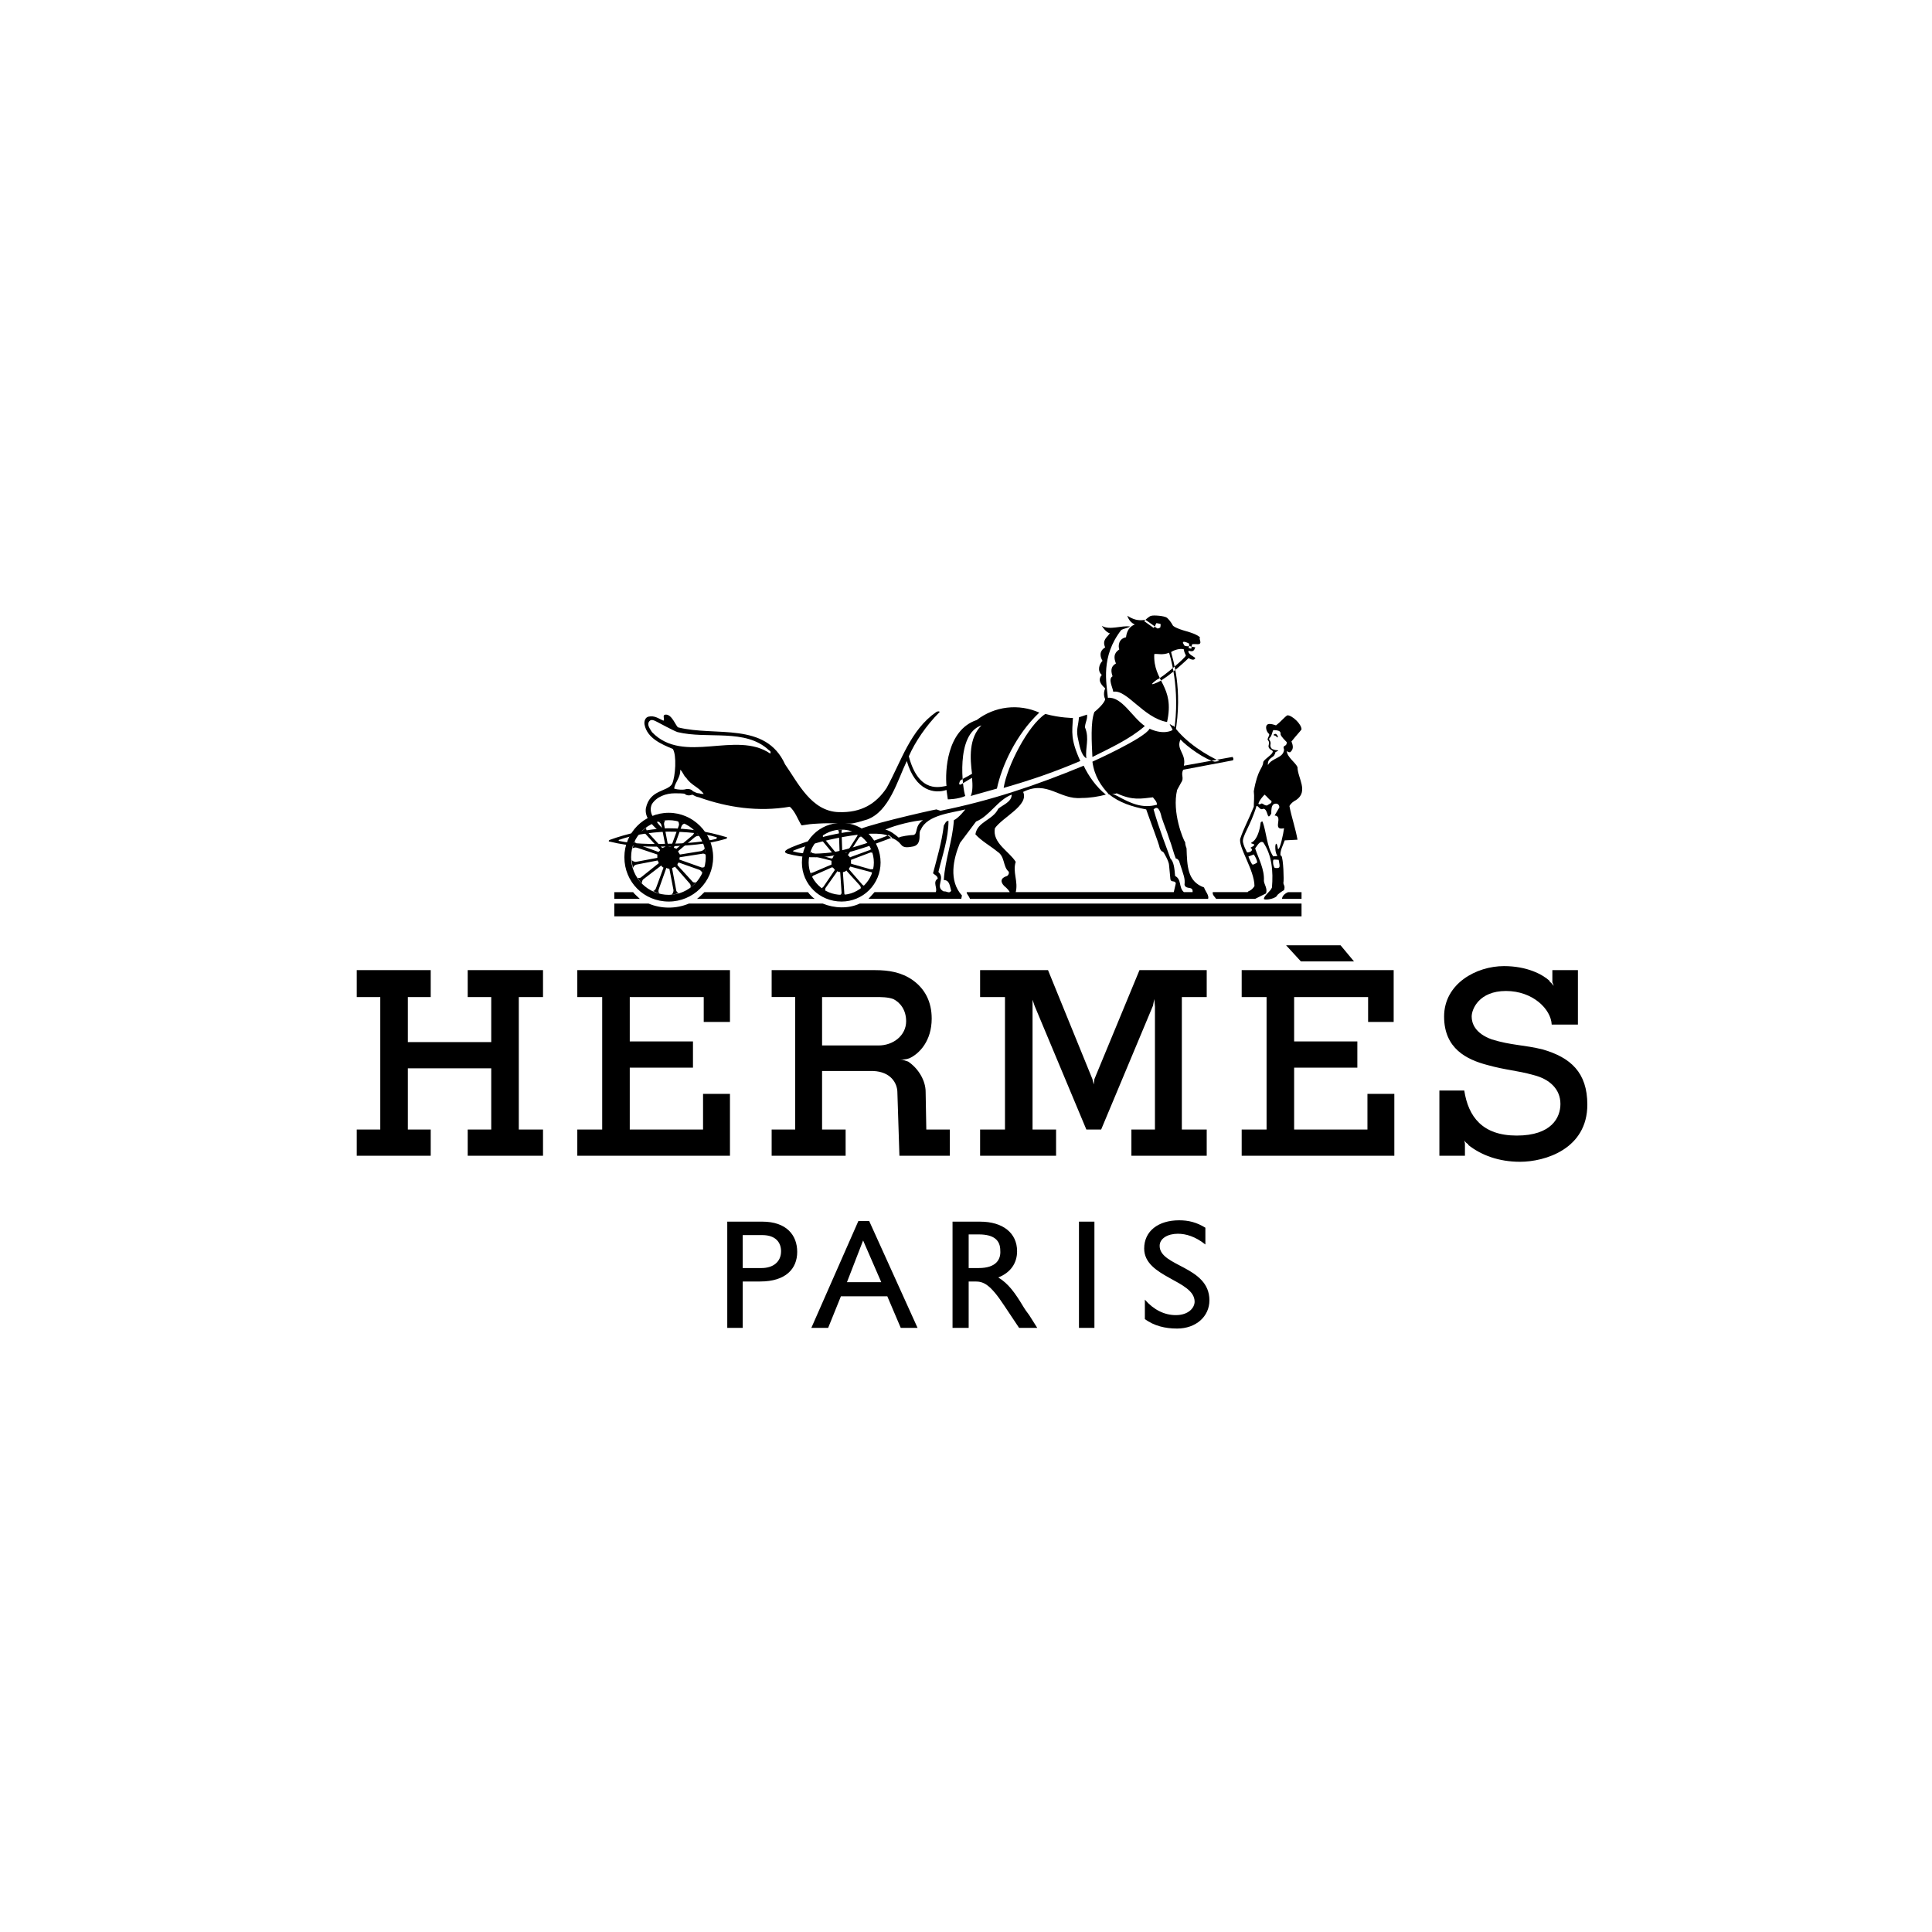 <?xml version="1.0" encoding="UTF-8"?> <svg xmlns="http://www.w3.org/2000/svg" width="160" height="160" viewBox="0 0 160 160" fill="none"><path fill-rule="evenodd" clip-rule="evenodd" d="M29.544 80.343H35.67V82.571H33.776V86.302H40.682V82.571H38.733V80.343H44.97V82.571H42.965V93.542H44.97V95.714H38.733V93.542H40.682V88.474H33.776V93.542H35.67V95.714H29.544V93.542H31.493V82.571H29.544V80.343ZM102.831 80.343H115.418V84.632H113.301V82.571H107.175V86.247H112.41V88.418H107.175V93.542H113.246V90.591H115.473V95.714H102.831V93.542H104.892V82.571H102.831V80.343ZM47.81 80.343H60.452V84.632H58.28V82.571H52.154V86.247H57.389V88.418H52.154V93.542H58.224V90.591H60.452V95.714H47.81V93.542H49.871V82.571H47.81V80.343ZM106.507 78.283H111.018L112.132 79.619H107.733L106.507 78.283ZM127.78 86.915C126.221 86.524 125.163 86.581 123.548 86.08C122.155 85.579 121.878 84.742 121.878 84.186C121.878 83.573 122.489 82.069 124.717 82.069C126.945 82.069 128.449 83.573 128.505 84.853H130.676V80.343H128.56V81.347L128.671 81.624C128.615 81.624 128.56 81.457 128.336 81.29V81.235C127.725 80.678 126.444 80.009 124.55 80.009C122.267 80.009 119.594 81.457 119.594 84.186C119.594 86.859 121.487 87.75 123.158 88.195C124.773 88.641 125.608 88.641 127 89.031C128.336 89.364 129.228 90.2 129.228 91.425C129.228 92.539 128.505 94.043 125.608 94.043C122.768 94.043 121.599 92.483 121.264 90.311H119.204V95.713H121.32V94.71L121.264 94.431C121.264 94.431 121.32 94.599 121.598 94.765V94.822C122.655 95.657 124.104 96.214 125.886 96.214C127.946 96.214 131.456 95.157 131.456 91.481C131.456 88.809 130.063 87.583 127.78 86.915ZM97.875 93.542V82.571H99.935V80.343H94.367L90.635 89.365L90.58 89.811L90.469 89.365L86.793 80.343H81.168V82.571H83.228V93.542H81.168V95.714H87.46V93.542H85.511V82.793L85.68 83.296L89.967 93.542H91.193L95.481 83.296L95.592 82.738L95.648 83.351V93.542H93.698V95.714H99.935V93.542H97.875ZM52.989 74.441H50.873V73.884H52.433C52.488 73.995 52.822 74.273 52.989 74.441ZM106.173 74.441C106.173 74.218 106.395 73.995 106.674 73.884H107.788V74.441H106.173ZM71.2 74.83C70.253 75.275 69.084 75.22 68.137 74.83H57.055C56.525 75.051 55.958 75.164 55.384 75.164C54.811 75.164 54.243 75.051 53.713 74.83H50.873V75.888H107.788V74.83H71.2ZM57.723 74.441C57.89 74.329 58.28 73.939 58.335 73.884H66.912C67.023 74.051 67.302 74.329 67.468 74.441H57.723ZM69.696 74.106C71.144 74.106 72.369 72.881 72.369 71.433C72.369 69.93 71.144 68.704 69.696 68.704C68.973 68.705 68.28 68.993 67.768 69.505C67.257 70.016 66.969 70.71 66.968 71.433C66.968 72.881 68.193 74.106 69.696 74.106V74.663C67.858 74.663 66.41 73.215 66.41 71.433C66.41 69.595 67.858 68.147 69.696 68.147C71.478 68.147 72.926 69.595 72.926 71.433C72.925 72.289 72.585 73.111 71.979 73.716C71.374 74.322 70.553 74.662 69.696 74.663V74.106ZM59.059 70.988C59.059 68.983 57.389 67.312 55.384 67.312C53.323 67.312 51.708 68.983 51.708 70.988C51.708 73.049 53.323 74.663 55.384 74.663C57.389 74.663 59.059 73.048 59.059 70.988H58.447C58.447 72.714 57.054 74.107 55.383 74.107C54.974 74.107 54.568 74.027 54.189 73.871C53.811 73.714 53.467 73.484 53.177 73.195C52.887 72.905 52.657 72.561 52.501 72.182C52.344 71.803 52.264 71.398 52.265 70.988C52.265 69.262 53.657 67.925 55.383 67.925C55.786 67.924 56.185 68.002 56.557 68.156C56.929 68.309 57.267 68.535 57.552 68.82C57.837 69.104 58.062 69.442 58.216 69.814C58.369 70.187 58.448 70.585 58.447 70.988H59.059Z" fill="black"></path><path fill-rule="evenodd" clip-rule="evenodd" d="M71.423 73.271L70.309 71.99V71.934C70.365 71.879 70.365 71.822 70.42 71.767L72.091 72.212C72.147 72.212 72.258 72.268 72.258 72.324C72.258 72.268 72.314 72.045 72.369 71.934C72.314 71.99 72.202 71.99 72.091 71.99L70.532 71.545C70.476 71.545 70.476 71.489 70.476 71.489V71.21L72.091 70.597C72.091 70.597 72.258 70.597 72.258 70.652C72.258 70.597 72.147 70.318 72.147 70.263C72.147 70.318 72.035 70.43 71.979 70.43L72.091 70.374L70.42 70.987C70.42 71.042 70.42 70.987 70.365 70.987C70.363 70.958 70.35 70.93 70.33 70.91C70.309 70.889 70.282 70.877 70.253 70.875C70.253 70.819 70.198 70.763 70.253 70.763L71.144 69.371C71.2 69.316 71.311 69.26 71.367 69.26C71.311 69.26 71.089 69.092 70.977 69.037C71.033 69.037 71.033 69.204 70.977 69.26L70.086 70.652H69.975C69.975 70.652 69.863 70.596 69.808 70.596C69.808 70.596 69.751 70.596 69.751 70.54L69.696 68.925C69.696 68.814 69.696 68.703 69.808 68.703H69.362C69.418 68.703 69.474 68.87 69.474 68.925L69.53 70.54C69.53 70.596 69.474 70.596 69.474 70.596C69.474 70.596 69.362 70.652 69.306 70.708C69.306 70.708 69.251 70.708 69.251 70.652L68.193 69.371C68.137 69.316 68.137 69.204 68.137 69.148C68.081 69.204 67.858 69.371 67.803 69.427C67.858 69.427 67.97 69.483 68.026 69.538L69.084 70.819V70.875C69.027 70.875 68.972 70.987 68.972 71.042C68.972 71.042 68.916 71.098 68.86 71.098L67.301 70.652C67.189 70.597 67.134 70.541 67.134 70.485C67.134 70.541 67.022 70.819 67.022 70.875C67.022 70.875 67.189 70.819 67.245 70.875L68.804 71.265C68.86 71.265 68.86 71.321 68.86 71.321V71.599L67.301 72.267C67.245 72.267 67.134 72.323 67.134 72.267C67.134 72.323 67.189 72.546 67.245 72.657C67.245 72.601 67.357 72.49 67.412 72.49L68.916 71.822C68.972 71.822 68.972 71.878 68.972 71.878C69.027 71.878 69.084 71.933 69.084 71.989C69.139 71.989 69.139 72.045 69.139 72.045L68.192 73.438C68.136 73.494 68.081 73.549 68.025 73.549C68.081 73.605 68.303 73.772 68.359 73.772C68.303 73.772 68.359 73.604 68.359 73.549L69.306 72.212C69.306 72.156 69.361 72.156 69.361 72.156C69.418 72.212 69.473 72.212 69.529 72.212C69.584 72.212 69.584 72.212 69.584 72.268L69.696 73.939C69.696 73.995 69.64 74.106 69.584 74.106H70.03C69.918 74.106 69.918 73.995 69.918 73.883L69.807 72.268C69.807 72.212 69.862 72.212 69.862 72.212C69.918 72.212 70.03 72.156 70.085 72.101C70.085 72.101 70.141 72.101 70.141 72.156L71.255 73.382C71.255 73.438 71.31 73.549 71.31 73.605L71.589 73.326C71.534 73.382 71.423 73.271 71.423 73.271ZM55.273 68.871C56.831 68.871 58.391 69.038 59.282 69.317C59.393 69.317 59.393 69.428 59.282 69.484C58.336 69.707 56.776 69.873 55.328 69.873C53.88 69.93 52.321 69.873 51.318 69.651C51.207 69.651 51.207 69.539 51.318 69.539C52.21 69.206 53.713 68.927 55.273 68.871V68.593C53.602 68.649 51.931 69.038 50.539 69.54C50.371 69.595 50.371 69.707 50.539 69.707C52.098 70.097 53.713 70.152 55.328 70.097C56.888 70.041 58.558 69.93 60.062 69.484C60.285 69.428 60.229 69.317 60.117 69.317C58.547 68.838 56.914 68.594 55.273 68.593V68.871Z" fill="black"></path><path fill-rule="evenodd" clip-rule="evenodd" d="M71.813 67.869C71.423 67.981 70.754 68.203 70.42 68.203C70.142 68.203 68.75 68.147 67.803 68.203C66.522 68.258 66.411 68.425 66.355 68.314C66.077 67.869 65.854 67.2 65.408 66.81C62.791 67.256 60.229 66.867 57.891 66.031V65.696C58.058 65.752 58.169 65.752 58.28 65.752C57.891 65.196 57.222 65.028 56.832 64.416C56.609 64.249 56.554 63.915 56.331 63.747C56.386 64.36 55.885 64.806 55.83 65.306C56.164 65.418 56.609 65.418 56.777 65.362C56.999 65.306 57.278 65.362 57.389 65.53C57.557 65.585 57.668 65.696 57.891 65.696V66.031C57.612 65.975 57.557 65.92 57.334 65.809C57.056 65.92 56.833 65.864 56.721 65.753C56.665 65.697 56.108 65.697 55.885 65.697C55.161 65.697 54.382 65.975 53.992 66.588C53.825 66.922 53.88 67.312 54.047 67.59C54.159 67.758 54.66 68.482 54.994 68.704L54.549 68.816C53.88 68.203 53.379 67.646 53.491 66.922C53.825 65.363 55.273 65.585 55.663 64.918C55.941 64.305 56.052 62.523 55.718 62.022C54.771 61.632 53.602 61.13 53.379 60.017C53.324 59.738 53.435 59.404 53.714 59.348C54.214 59.237 54.549 59.515 54.939 59.683C55.106 59.571 54.771 59.181 55.161 59.181C55.663 59.181 55.996 60.184 56.164 60.24L56.108 60.629C55.774 60.518 54.549 59.85 54.438 59.794C54.215 59.683 53.936 59.515 53.769 59.738C53.546 60.017 53.825 60.351 53.992 60.629C56.609 63.358 60.953 60.462 63.793 62.411C63.849 62.244 63.793 62.188 63.682 62.133C61.733 60.295 58.614 61.242 56.108 60.629L56.164 60.24C59.282 61.019 63.404 59.739 65.018 63.303C66.076 64.807 67.19 67.201 69.473 67.257C71.311 67.313 72.536 66.589 73.427 65.252C74.652 63.025 75.376 60.463 77.548 58.959C77.771 58.847 77.882 58.959 77.771 59.015C76.713 60.073 75.766 61.465 75.265 62.635C76.1 65.809 77.938 65.141 78.383 65.085C78.272 63.916 78.383 60.463 80.89 59.628C81.617 59.067 82.483 58.714 83.395 58.606C84.307 58.499 85.231 58.64 86.069 59.015C84.12 60.853 82.95 63.47 82.56 65.308L80.388 65.92C80.556 65.586 80.556 65.029 80.5 64.417C80.277 64.528 80.055 64.695 79.553 64.974C79.331 65.029 79.497 64.695 79.497 64.695C79.497 64.584 80.054 64.361 80.5 64.083C80.332 62.802 80.221 61.131 81.279 60.073C79.108 60.797 79.72 65.364 79.943 65.921C79.33 66.199 78.495 66.199 78.495 66.199L78.383 65.419C77.436 65.754 75.821 65.531 75.097 63.025C74.319 64.639 73.65 67.2 71.813 67.869ZM105.784 61.075C105.672 60.963 105.615 60.908 105.505 60.908C105.448 60.852 105.505 60.796 105.56 60.796C105.616 60.74 105.728 60.796 105.784 60.908C105.839 60.963 105.839 61.075 105.784 61.075Z" fill="black"></path><path fill-rule="evenodd" clip-rule="evenodd" d="M55.941 71.823L57.11 73.16C57.221 73.272 57.221 73.438 57.166 73.494C57.333 73.438 57.556 73.16 57.667 73.049C57.611 73.104 57.389 73.104 57.333 72.993L56.108 71.656V71.545L56.163 71.489C56.163 71.433 56.219 71.433 56.219 71.433L57.945 72.046C58.113 72.157 58.168 72.269 58.168 72.324C58.224 72.213 58.335 71.879 58.391 71.767C58.335 71.824 58.168 71.879 58.057 71.824L56.331 71.211C56.275 71.211 56.275 71.211 56.275 71.155V71.043C56.275 70.988 56.331 70.988 56.331 70.988L58.113 70.71C58.335 70.653 58.447 70.765 58.447 70.821C58.447 70.71 58.391 70.32 58.391 70.208C58.391 70.264 58.279 70.431 58.057 70.486L56.331 70.765C56.275 70.765 56.275 70.709 56.275 70.709C56.219 70.653 56.219 70.597 56.163 70.542V70.486L57.556 69.317C57.723 69.206 57.89 69.206 57.945 69.261C57.834 69.15 57.611 68.871 57.5 68.76C57.556 68.816 57.5 68.983 57.389 69.15L56.052 70.263C55.996 70.319 55.996 70.319 55.996 70.263C55.94 70.263 55.885 70.263 55.829 70.207C55.829 70.207 55.773 70.152 55.829 70.152L56.442 68.425C56.463 68.366 56.5 68.314 56.549 68.274C56.598 68.235 56.658 68.21 56.72 68.203C56.609 68.147 56.219 67.98 56.107 67.98C56.163 67.98 56.275 68.203 56.218 68.369L55.606 70.04C55.606 70.096 55.55 70.096 55.55 70.096H55.383L55.327 70.04L54.993 68.258C54.993 68.035 55.105 67.924 55.105 67.924C54.993 67.924 54.659 67.981 54.492 68.036C54.547 68.036 54.715 68.148 54.77 68.314L55.105 70.041C55.105 70.097 55.105 70.097 55.048 70.152C54.993 70.152 54.937 70.208 54.881 70.208H54.826L53.602 68.871C53.49 68.704 53.49 68.537 53.547 68.537C53.435 68.593 53.157 68.816 53.101 68.927C53.157 68.927 53.324 68.927 53.435 69.038L54.661 70.375V70.431L54.549 70.542H54.493L52.823 69.93C52.656 69.874 52.544 69.707 52.6 69.652C52.488 69.819 52.433 70.153 52.377 70.265C52.433 70.208 52.6 70.153 52.767 70.208L54.437 70.765V71.043L52.656 71.377C52.488 71.377 52.322 71.266 52.322 71.21C52.322 71.377 52.378 71.767 52.433 71.879C52.433 71.823 52.489 71.656 52.712 71.6L54.438 71.266C54.438 71.266 54.494 71.266 54.494 71.322C54.494 71.377 54.494 71.377 54.55 71.433V71.489L53.157 72.603C52.99 72.77 52.823 72.714 52.823 72.659C52.823 72.826 53.101 73.104 53.157 73.16C53.157 73.104 53.157 72.937 53.269 72.826L54.717 71.712C54.717 71.656 54.717 71.656 54.772 71.712L54.884 71.824C54.94 71.824 54.94 71.824 54.94 71.88L54.327 73.55C54.271 73.717 54.104 73.829 54.049 73.773C54.16 73.829 54.495 73.995 54.662 73.995C54.55 73.995 54.495 73.828 54.55 73.662L55.163 71.935C55.163 71.935 55.163 71.88 55.219 71.88C55.275 71.935 55.33 71.935 55.386 71.935C55.386 71.935 55.442 71.935 55.442 71.991L55.776 73.717C55.776 73.94 55.664 74.051 55.609 74.106C55.776 74.106 56.11 73.995 56.222 73.939C56.166 73.995 55.999 73.828 55.999 73.716L55.665 71.935V71.879C55.721 71.879 55.777 71.823 55.832 71.823C55.885 71.767 55.885 71.767 55.941 71.823ZM105.003 61.297C104.947 61.242 105.003 61.186 105.003 61.13C105.059 60.963 105.114 60.963 105.114 60.796C104.836 60.573 104.78 60.128 104.947 60.017C105.114 59.849 105.671 60.072 105.671 60.072C106.172 59.683 106.34 59.404 106.618 59.237C107.008 59.237 107.787 59.961 107.787 60.407C107.675 60.574 107.396 60.852 106.952 61.409C107.119 61.798 107.119 62.077 106.84 62.3C106.785 62.3 106.673 62.3 106.561 62.188C106.618 62.745 107.23 63.079 107.453 63.525C107.453 64.416 108.4 65.53 107.341 66.254C107.119 66.365 106.896 66.532 106.785 66.755C106.953 67.646 107.286 68.593 107.454 69.54L106.395 69.595C106.285 69.93 105.951 70.542 106.061 70.876C106.061 70.876 106.006 70.82 106.118 70.876C106.285 71.099 106.34 72.937 106.285 73.104C106.285 73.326 106.452 73.326 106.341 73.716C106.229 73.772 105.785 74.05 105.728 74.218C105.449 74.496 104.671 74.552 104.671 74.441C104.671 74.162 105.227 73.828 105.339 73.494C105.45 72.157 105.339 70.82 104.615 69.762C104.337 69.595 104.113 70.041 103.946 70.263C104.225 71.099 104.726 71.99 104.671 72.936C104.671 73.215 105.005 73.605 104.838 73.994L103.946 74.44H100.716C100.605 74.273 100.382 74.105 100.438 73.883H103.333C103.333 73.772 103.612 73.828 103.89 73.382C103.89 72.045 102.497 70.096 102.721 69.428C102.999 68.592 103.389 67.924 103.834 66.81L104.057 66.755C103.556 68.425 102.832 69.261 102.943 69.762C102.999 70.041 103.111 70.263 103.277 70.597L103.389 70.931C103.444 71.099 103.611 71.488 103.723 71.6C103.89 71.6 104.002 71.488 104.112 71.433C104.112 71.21 103.945 70.931 103.833 70.764L103.389 70.931L103.277 70.597C103.611 70.597 103.833 70.375 103.556 70.207C104.336 69.818 103.389 69.929 103.667 69.762C104.112 69.54 104.336 68.704 104.391 68.203C104.391 68.091 104.447 68.035 104.558 68.035C104.892 68.927 104.892 70.096 105.449 70.931V71.21C105.393 71.433 105.449 71.711 105.561 71.878C106.062 71.934 106.006 71.822 105.895 71.21C105.784 71.21 105.561 71.154 105.449 71.21V70.931C105.506 70.876 105.728 70.931 105.784 70.876C105.616 70.597 105.616 70.375 105.616 70.096C105.616 69.929 105.727 69.595 105.839 70.319C106.006 70.375 106.285 69.038 106.34 68.593C105.282 68.816 106.34 67.591 105.56 67.535L105.951 66.867C105.951 66.644 105.784 66.477 105.505 66.588L105.282 66.309C105.115 66.254 104.948 65.975 104.726 65.808C104.558 65.975 104.28 66.309 104.225 66.532C104.169 66.588 104.336 66.643 104.392 66.588C104.559 66.421 104.671 66.755 104.948 66.699C105.06 66.588 105.393 66.532 105.282 66.309L105.505 66.588C105.282 66.699 105.282 67.089 105.282 67.368C104.892 68.092 105.06 66.978 104.613 66.978C104.336 67.145 104.224 66.7 104.057 66.755L103.834 66.81C103.834 66.421 103.891 65.976 103.834 65.53C104.169 63.637 104.558 63.692 104.614 63.136C104.614 62.913 105.449 62.467 105.394 62.245C105.45 62.245 105.561 62.412 105.561 62.467C105.506 62.746 104.948 62.746 105.005 63.358C105.339 62.745 106.286 62.801 106.341 62.077C106.174 61.632 106.564 61.91 106.564 61.464C106.453 61.353 106.119 61.019 106.062 60.852C106.007 60.795 106.23 60.462 105.45 60.462C105.394 60.518 105.339 60.852 105.227 61.018C105.172 61.074 105.06 61.185 105.116 61.241C105.116 61.297 105.227 61.352 105.227 61.575C105.172 61.798 105.227 61.91 105.339 62.021C105.785 62.243 106.119 62.021 105.617 62.3C105.617 62.355 105.617 62.411 105.561 62.467C105.561 62.411 105.394 62.188 105.339 62.132C105.282 62.132 105.005 61.965 105.06 61.743C105.114 61.52 105.114 61.409 105.003 61.297ZM90.022 59.181C90.079 59.572 89.855 59.85 89.855 60.24C90.246 61.187 89.855 61.911 89.967 62.802C89.521 62.523 89.411 61.799 89.243 61.02C89.132 60.352 89.299 60.129 89.354 59.405L90.022 59.181ZM88.853 59.46C88.798 60.629 88.631 61.186 89.466 63.024C87.35 63.915 85.623 64.528 83.118 65.251C83.396 63.47 85.123 60.072 86.57 59.125C87.796 59.46 88.853 59.46 88.853 59.46Z" fill="black"></path><path fill-rule="evenodd" clip-rule="evenodd" d="M83.395 72.547C82.839 72.714 82.839 73.048 83.173 73.382C83.395 73.549 83.619 73.828 83.619 73.884H80.054C80.054 74.051 80.222 74.162 80.333 74.44H100.047C100.158 74.162 99.824 73.828 99.713 73.494C98.32 72.993 98.32 71.712 98.265 70.263C98.265 70.207 98.153 70.041 98.153 69.762C97.986 69.54 97.04 67.256 97.485 65.418L97.819 64.806C98.097 64.416 97.763 64.193 97.986 63.747L102.107 62.968C102.163 62.912 102.163 62.745 102.052 62.69C102.107 62.69 102.052 62.634 102.052 62.69L98.042 63.413C98.264 62.411 97.374 62.077 97.763 61.242C98.319 61.854 99.824 62.912 100.604 63.079L100.994 63.024C99.992 62.578 98.21 61.52 97.207 60.128C97.096 60.128 96.984 60.017 96.874 59.961C96.874 60.072 97.151 60.407 97.096 60.462C97.096 60.462 96.427 60.908 95.202 60.35C94.812 61.13 90.469 63.079 90.469 63.079C90.636 64.305 91.193 65.084 91.805 65.752C91.861 65.864 91.638 65.641 91.805 65.752C92.697 66.477 93.754 66.81 94.924 67.033C95.147 67.702 95.982 69.873 96.037 70.207C96.149 70.541 96.316 70.541 96.316 70.541C96.428 70.653 96.817 71.377 96.817 71.655L96.929 72.825C96.985 73.103 97.319 72.88 97.375 73.159L97.207 73.883H98.043C97.597 73.493 97.875 72.825 97.318 72.546C97.262 71.877 97.207 71.376 96.928 71.098C96.706 70.43 95.982 68.648 95.536 67.033L95.815 66.643C94.589 66.977 93.643 66.531 92.529 65.919C91.694 65.529 92.195 65.862 92.473 65.696C93.81 66.309 94.478 66.141 95.48 66.03C95.592 66.198 95.815 66.364 95.815 66.643L95.535 67.033C95.814 66.754 96.036 66.921 96.204 67.701C96.427 68.369 96.649 68.87 96.816 69.427C97.04 69.984 97.207 70.709 97.374 71.098C97.374 71.098 97.541 71.098 97.651 71.321C98.042 72.546 98.153 72.713 98.097 73.27C98.209 73.715 98.822 73.326 98.765 73.883H84.119C84.341 72.991 83.84 72.212 84.119 71.376C83.562 70.485 82.17 69.817 82.392 68.592C83.061 67.645 85.233 66.698 84.732 65.584C86.737 64.582 87.739 66.253 89.577 66.085C90.246 66.085 90.969 65.974 91.582 65.807C90.802 65.194 90.134 64.248 89.745 63.412C85.847 65.027 82.059 66.308 77.882 67.144L77.548 67.032C77.159 67.088 70.81 68.535 71.033 68.814C68.638 68.981 65.853 69.983 65.241 70.317C64.963 70.485 64.907 70.596 65.241 70.707C67.803 71.376 69.919 70.875 73.873 69.371L73.594 69.148C73.372 69.315 70.142 70.429 68.861 70.596C67.524 70.763 66.355 70.707 65.798 70.54C65.63 70.484 65.63 70.484 65.742 70.428C68.248 69.426 73.093 68.535 73.761 69.371C74.151 69.482 74.43 69.704 74.652 69.983C74.875 70.262 75.321 70.151 75.655 70.095C76.1 69.983 76.156 69.594 76.156 69.204L75.655 69.148C75.432 69.148 74.541 69.26 74.43 69.371C74.096 69.092 73.761 68.814 73.316 68.702C74.207 68.313 75.655 67.978 76.434 67.923C75.71 68.424 76.045 69.036 75.655 69.148L76.156 69.204C76.156 68.981 76.156 68.814 76.267 68.703C76.769 67.478 78.885 67.31 79.943 67.032C79.943 67.032 79.386 67.756 78.996 67.923C78.885 69.65 78.272 71.153 78.16 72.88C78.662 72.88 78.662 73.436 78.773 73.771C78.606 74.049 78.383 73.771 78.16 73.827C77.381 73.437 78.328 72.769 77.715 72.212C78.049 70.82 78.55 69.427 78.55 67.979C78.328 67.979 78.272 68.202 78.16 68.369C77.993 69.761 77.604 71.042 77.27 72.323C77.381 72.434 77.66 72.545 77.66 72.768C77.214 73.046 77.66 73.548 77.493 73.882H72.425L71.924 74.438H79.609L79.664 74.16C78.551 72.935 78.941 71.152 79.497 69.816L80.834 68.034C81.948 67.589 82.616 66.253 83.785 65.807C83.785 66.42 83.061 66.642 82.671 66.977C82.226 67.923 80.945 68.034 80.778 69.093C81.278 69.65 82.004 70.04 82.616 70.541C83.228 70.931 83.061 71.766 83.507 72.156C83.619 72.269 83.507 72.491 83.395 72.547Z" fill="black"></path><path fill-rule="evenodd" clip-rule="evenodd" d="M91.916 52.443C91.694 52.777 91.248 53 91.527 53.613C90.97 53.947 91.136 54.448 91.304 54.727C91.025 55.005 90.858 55.562 91.248 55.896C90.802 56.397 91.36 56.843 91.527 57.01C91.304 57.511 91.527 57.901 91.527 57.901C91.47 58.235 90.858 58.792 90.635 58.959C90.301 59.794 90.413 61.52 90.468 62.69C92.028 61.911 93.587 61.187 94.812 60.128C93.754 59.404 92.918 57.678 91.749 57.789C91.638 56.564 91.136 54.392 92.863 52.165C93.085 52.053 93.419 51.998 93.587 51.886C92.863 51.775 91.916 52.22 91.248 51.83C91.248 51.831 91.582 52.388 91.916 52.443Z" fill="black"></path><path fill-rule="evenodd" clip-rule="evenodd" d="M95.648 51.886C95.648 51.942 95.87 52.053 95.87 52.053C95.87 52.053 96.094 51.998 96.094 51.942C96.094 51.886 96.149 51.719 96.094 51.664C96.037 51.664 95.87 51.608 95.76 51.608C95.76 51.608 95.648 51.831 95.648 51.886L95.536 51.998L94.756 51.441L94.868 51.329C94.868 51.329 95.202 50.995 95.369 50.995C95.536 50.939 96.427 50.995 96.65 51.162C96.817 51.329 96.929 51.44 97.151 51.83C97.764 52.275 98.766 52.275 99.379 52.776C99.268 52.944 99.546 53.222 99.324 53.333C99.156 53.389 98.766 53.278 98.711 53.389L98.655 53.723L98.432 53.667C98.432 53.667 98.544 53.278 98.432 53.278C98.32 53.222 98.098 53.11 97.986 53.166C97.931 53.222 97.986 53.278 98.043 53.389C98.043 53.5 98.321 53.556 98.489 53.5L98.711 53.556L98.99 53.612C98.878 53.89 98.823 54.001 98.433 53.89C98.321 54.168 98.934 54.391 98.99 54.503C98.933 54.614 98.823 54.726 98.433 54.503C98.433 54.503 96.817 56.062 95.871 56.508C94.868 56.953 95.815 56.285 95.815 56.285C96.261 56.118 98.21 54.447 98.21 54.281C98.153 54.169 98.043 53.947 98.043 53.779C97.764 53.668 97.207 53.835 96.984 54.002C97.096 54.503 97.986 57.009 97.318 60.796L97.207 60.685C97.819 57.009 96.817 54.058 96.817 54.058C96.261 54.281 95.87 54.114 95.592 54.169C95.481 56.452 97.318 56.787 96.65 59.794C94.701 59.46 93.309 57.065 92.195 57.288C92.138 56.898 91.749 56.23 92.138 56.007C92.028 55.673 91.916 55.227 92.417 54.949C92.25 54.503 92.195 54.114 92.696 53.78C92.584 53.501 92.639 52.889 93.252 52.777C93.309 52.276 93.531 51.886 93.977 51.719C93.475 51.496 93.364 50.995 93.364 50.995C93.809 51.274 94.199 51.441 94.867 51.33L95.648 51.886ZM76.713 93.542L76.657 90.423C76.657 89.477 76.045 88.473 75.209 87.916C75.042 87.861 74.763 87.749 74.541 87.749C74.763 87.749 75.042 87.749 75.321 87.638C76.156 87.248 77.159 86.19 77.159 84.352C77.159 82.96 76.602 81.902 75.599 81.178C74.652 80.509 73.594 80.343 72.481 80.343H63.905V82.57H65.854V93.542H63.905V95.713H70.031V93.542H68.081V88.697H72.314C73.762 88.752 74.318 89.699 74.318 90.478L74.486 95.713H78.662V93.541L76.713 93.542ZM72.759 86.581H68.081V82.571H72.481C72.982 82.571 73.539 82.571 73.984 82.738C74.541 83.017 75.043 83.63 75.043 84.576C75.042 85.746 73.984 86.581 72.759 86.581ZM63.125 101.171C65.13 101.171 66.021 102.285 66.021 103.677C66.021 105.07 65.074 106.127 62.958 106.127H61.51V109.97H60.229V101.172L63.125 101.171ZM61.51 105.014H63.069C64.016 105.014 64.684 104.512 64.684 103.622C64.684 102.953 64.294 102.285 63.124 102.285H61.509L61.51 105.014ZM75.989 109.97H74.597L73.483 107.353H69.641L68.583 109.97H67.191L71.089 101.115H71.98L75.989 109.97ZM70.142 106.183H72.982L71.479 102.73L70.142 106.183ZM90.635 109.97H89.355V101.171H90.635V109.97ZM99.825 103.064C98.99 102.396 98.21 102.174 97.542 102.174C96.707 102.174 96.037 102.563 96.037 103.176C96.037 104.903 100.159 104.846 100.159 107.687C100.159 109.023 99.045 110.025 97.485 110.025C96.483 110.025 95.592 109.803 94.813 109.246V107.631C95.536 108.466 96.428 108.913 97.375 108.913C98.432 108.913 98.933 108.3 98.933 107.799C98.933 106.017 94.756 105.793 94.756 103.399C94.756 101.951 95.926 101.06 97.652 101.06C98.432 101.06 99.1 101.227 99.824 101.673V103.064H99.825ZM85.234 108.913C85.067 108.689 84.9 108.467 84.733 108.188C84.064 107.074 83.507 106.294 82.672 105.793C83.674 105.404 84.231 104.624 84.231 103.622C84.231 102.119 83.061 101.172 81.168 101.172H78.885V109.97H80.221V106.127H80.778C81.446 106.127 82.004 106.351 83.172 108.133L84.398 109.97H85.902L85.234 108.913ZM81.057 105.014H80.221V102.229H81.057C82.338 102.229 82.839 102.73 82.839 103.567C82.894 104.29 82.505 105.014 81.057 105.014Z" fill="black"></path></svg> 